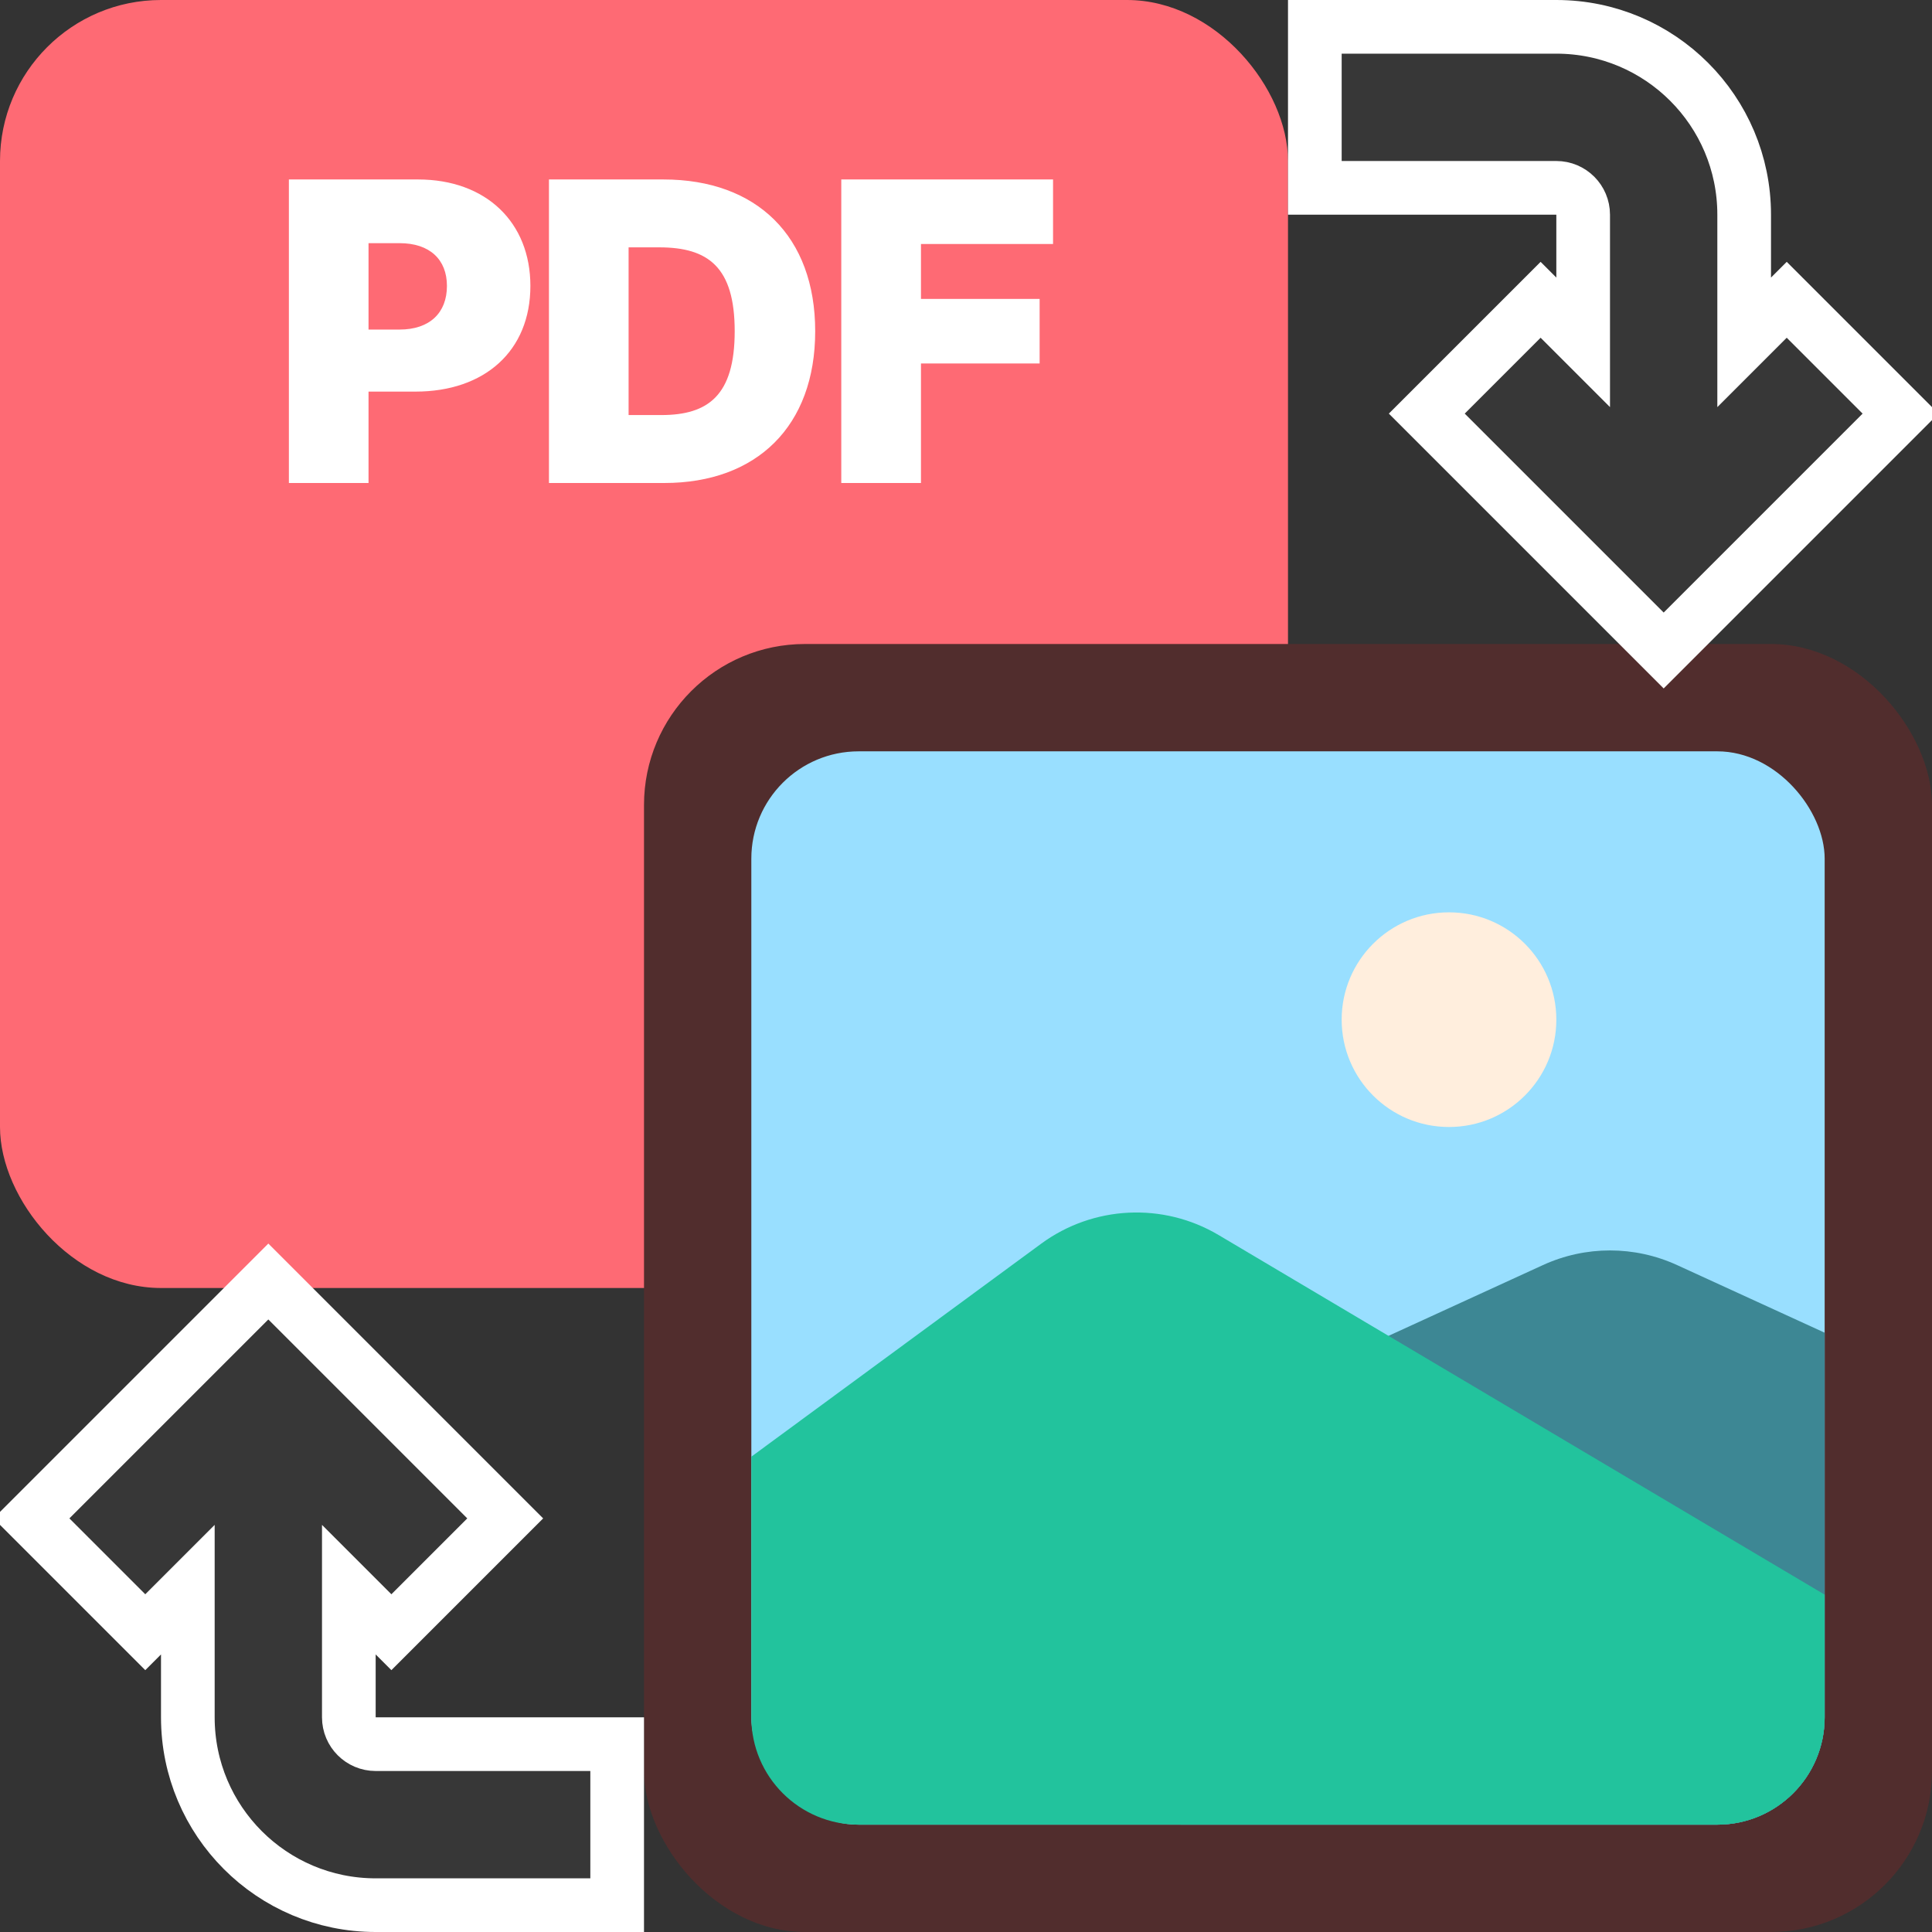 <svg width="36" height="36" viewBox="0 0 36 36" fill="none" xmlns="http://www.w3.org/2000/svg">
<rect x="0" y="0" width="36" height="36" fill="#333333" stroke="none"/>
<g clip-path="url(#clip0_92_2190)">
<rect width="24" height="24" rx="3" fill="#FE6A74"/>
<path d="M5.383 9V3.344H7.789C9.055 3.344 9.883 4.141 9.883 5.328C9.883 6.539 9.031 7.297 7.742 7.297H6.867V9H5.383ZM6.867 6.141H7.445C8.008 6.141 8.328 5.828 8.328 5.328C8.328 4.836 8.008 4.531 7.445 4.531H6.867V6.141ZM12.377 9H10.229V3.344H12.362C14.104 3.344 15.19 4.406 15.19 6.172C15.19 7.938 14.104 9 12.377 9ZM11.713 7.734H12.322C13.197 7.734 13.69 7.367 13.69 6.172C13.69 4.977 13.197 4.609 12.283 4.609H11.713V7.734ZM15.676 9V3.344H19.622V4.547H17.161V5.57H19.372V6.773H17.161V9H15.676Z" fill="white"/>
<rect x="12" y="12" width="24" height="24" rx="3" fill="#512D2D"/>
<rect x="14" y="14" width="20" height="20" rx="2" fill="#99DFFF"/>
<path d="M22 26.667L28.75 23.573C29.544 23.209 30.456 23.209 31.25 23.573L34 24.833V32C34 33.105 33.105 34 32 34H22V26.667Z" fill="#3D8794"/>
<path d="M14 27.143L19.4 23.175C20.37 22.463 21.672 22.399 22.707 23.013L34 29.714V32C34 33.105 33.105 34 32 34H16C14.895 34 14 33.105 14 32V27.143Z" fill="#22C39D"/>
<circle cx="27" cy="19" r="2" fill="#FFEEDD"/>
<path d="M29 0.5C30.933 0.5 32.5 2.067 32.5 4V6.379L33.293 5.586L35.414 7.707L31 12.121L26.586 7.707L28.707 5.586L29.5 6.379V4C29.5 3.724 29.276 3.5 29 3.5H24.5V0.5H29Z" fill="#373737" stroke="white"/>
<path d="M7 35.5C5.067 35.5 3.5 33.933 3.5 32L3.5 29.621L2.707 30.414L0.586 28.293L5 23.879L9.414 28.293L7.293 30.414L6.5 29.621L6.5 32C6.5 32.276 6.724 32.5 7 32.5L11.5 32.5L11.5 35.5L7 35.5Z" fill="#373737" stroke="white"/>
</g>
<defs>
<clipPath id="clip0_92_2190">
<rect width="36" height="36" fill="white"/>
</clipPath>
</defs>
</svg>
